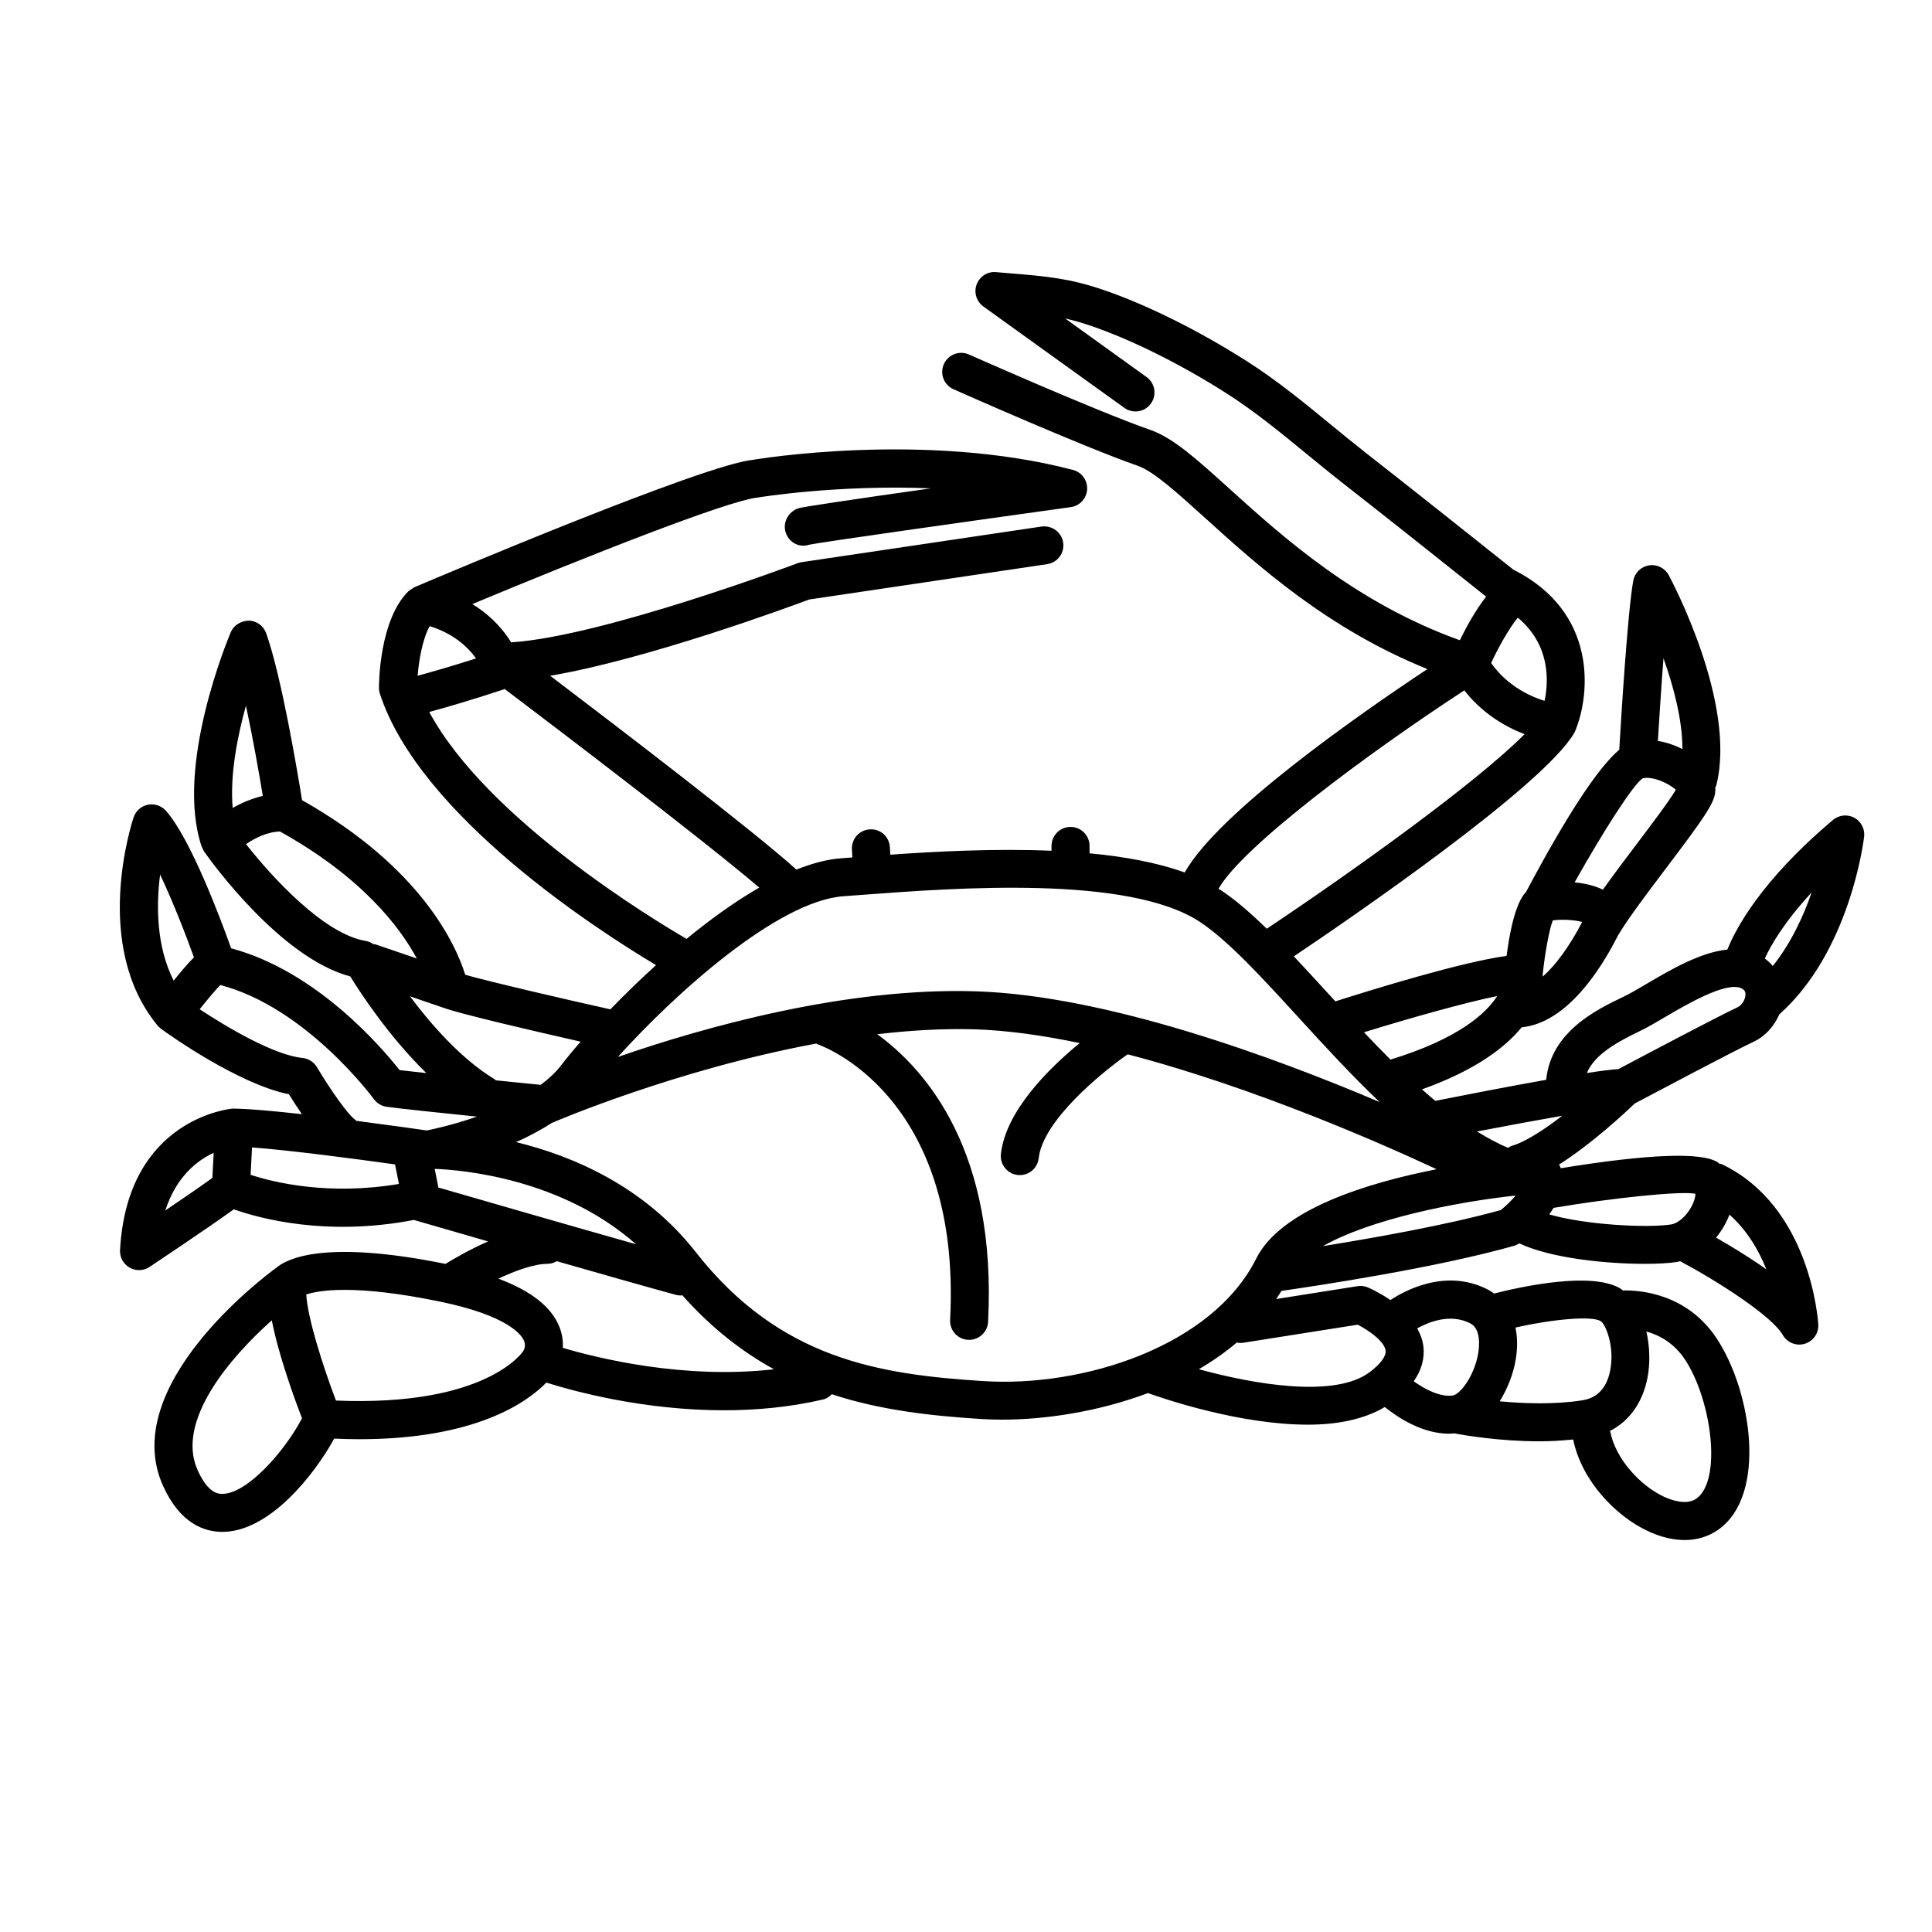 <?xml version="1.0" encoding="UTF-8"?>
<!-- Uploaded to: SVG Repo, www.svgrepo.com, Generator: SVG Repo Mixer Tools -->
<svg fill="#000000" width="800px" height="800px" version="1.1" viewBox="144 144 512 512" xmlns="http://www.w3.org/2000/svg">
 <path d="m600.34 452.55c-0.242-0.117-0.504-0.117-0.754-0.191-0.117-0.086-0.188-0.215-0.312-0.297-4.207-2.801-18.297-2.262-41.656 1.527-0.105-0.355-0.289-0.656-0.461-0.965 8.742-5.535 17.566-13.785 20.066-16.188 3.922-2.078 26.609-14.105 31.445-16.336 3.07-1.418 5.512-4.109 6.852-7.262 18.707-16.641 22.348-45.871 22.492-47.105 0.242-2.055-0.793-4.043-2.613-5.027-1.816-0.98-4.051-0.742-5.633 0.586-19.121 16.098-25.836 28.938-28 34.352-7.129 0.73-14.914 5.266-21.527 9.156-2.301 1.352-4.371 2.582-6.043 3.375-6.836 3.258-19.188 9.145-20.438 21.984-10.176 1.805-21.707 4.055-29.398 5.578-1.18-0.984-2.352-2-3.523-3.043 14.098-5.031 21.98-11.031 26.418-16.441 12.074-1.211 21.082-15.523 25.492-24.285 2.555-4.359 8.027-11.598 12.867-17.996 10.035-13.266 12.605-17.008 12.938-20.031 0.043-0.367 0.043-0.781 0.02-1.215 0.09-0.219 0.223-0.406 0.281-0.641 5.449-21.797-11.887-54.297-12.629-55.672-1.016-1.883-3.106-2.926-5.223-2.582-2.113 0.336-3.785 1.969-4.168 4.074-1.484 8.148-3.211 36.266-3.711 44.777-5.695 4.856-13.973 17.492-24.691 37.672-1.586 1.652-3.695 5.688-5.168 16.977-11.82 1.57-35.523 8.902-45.379 12.043-0.762-0.832-1.523-1.664-2.273-2.484-2.965-3.242-5.875-6.414-8.73-9.445 14.973-10.059 66.023-45 74.281-59.156 0.004-0.008 0.008-0.016 0.012-0.023 0.113-0.195 0.211-0.398 0.297-0.602 4.074-9.934 5.82-31.539-16.43-42.715-13.039-10.395-26.117-20.785-39.23-31.051-3.102-2.43-6.148-4.934-9.199-7.434-6.949-5.707-14.137-11.605-21.977-16.613-12.812-8.188-26.801-15.145-38.383-19.078-8.941-3.035-14.914-3.539-24.816-4.363l-3.453-0.289c-2.289-0.227-4.367 1.141-5.16 3.266-0.789 2.129-0.055 4.516 1.785 5.84l37.363 26.867c2.262 1.625 5.414 1.113 7.031-1.145 1.625-2.258 1.109-5.406-1.148-7.031l-21.57-15.512c2.117 0.473 4.277 1.082 6.723 1.914 10.848 3.684 24.039 10.254 36.199 18.027 7.332 4.684 14.285 10.391 21.008 15.906 3.113 2.555 6.223 5.106 9.383 7.582 12.781 10.004 25.527 20.133 38.238 30.273-2.863 3.68-5.312 8.188-6.961 11.566-27.332-9.82-46.586-27.059-60.758-39.883-8.816-7.981-15.188-13.746-21.234-15.848-14.121-4.91-47.762-19.848-48.102-20-2.547-1.133-5.519 0.02-6.648 2.559-1.133 2.543 0.016 5.519 2.555 6.652 1.398 0.621 34.367 15.258 48.883 20.305 4.117 1.434 10.449 7.164 17.785 13.801 13.934 12.609 32.477 29.391 58.922 40.051-18.438 12.223-55.395 38.023-64.32 53.914-7.305-2.652-16.012-4.219-25.215-5.086v-1.953c0-2.785-2.254-5.039-5.039-5.039-2.781 0-5.039 2.254-5.039 5.039v1.273c-14.977-0.637-30.359 0.18-42.723 1.043l-0.109-1.965c-0.156-2.773-2.453-4.914-5.312-4.746-2.777 0.152-4.906 2.527-4.75 5.309l0.117 2.137-3.004 0.223c-3.738 0.266-7.727 1.371-11.828 2.988-11.488-10.359-47.379-37.801-65.25-51.359 25.902-4.402 63.504-18.293 68.629-20.211l63.078-9.367c2.754-0.41 4.652-2.973 4.242-5.723-0.41-2.754-2.992-4.609-5.723-4.246l-63.605 9.445c-0.355 0.055-0.703 0.145-1.039 0.27-0.535 0.203-51.703 19.434-75.918 20.977-2.898-4.676-6.644-7.906-10.289-10.145 29.543-12.328 67.656-27.43 75.602-28.23 0.297-0.051 21.027-3.465 45.918-2.441-22.273 3.16-34.055 4.93-35.125 5.289-2.641 0.875-4.231 3.777-3.352 6.422 0.879 2.641 3.574 4.109 6.203 3.234 2.894-0.645 43.051-6.312 69.336-9.965 2.379-0.328 4.195-2.293 4.336-4.688 0.145-2.402-1.426-4.566-3.75-5.172-39.016-10.238-83.375-2.926-84.91-2.66-12.984 1.301-81.828 30.434-89.637 33.758-0.211 0.09-0.367 0.262-0.562 0.379-0.254 0.152-0.5 0.293-0.727 0.488-0.094 0.082-0.219 0.117-0.305 0.207-7.555 7.559-7.773 23.777-7.773 25.605 0 0.531 0.082 1.062 0.25 1.57 10.613 32.398 57.871 62.75 73.18 71.883-4.383 3.969-8.473 7.961-12.105 11.723-12.664-2.828-31.387-7.16-38.465-9.164-2.414-7.769-11.523-28.375-43.246-46.273-1.281-7.961-5.477-32.887-9.5-44.23-0.695-1.957-2.519-3.293-4.594-3.356-2.062 0.07-3.977 1.16-4.789 3.066-0.613 1.445-14.945 35.605-7.691 56.918 0.027 0.055 0.066 0.098 0.09 0.152 0.047 0.129 0.125 0.238 0.184 0.363 0.125 0.262 0.227 0.531 0.391 0.77 2.098 2.965 20.316 28.141 38.695 33.031 2.777 4.516 10.238 15.914 20.16 25.617-2.844-0.305-5.324-0.582-7.094-0.793-4.859-6.168-22.086-26.258-44.645-32.281-2.789-7.816-10.773-29.164-17.305-36.469-1.195-1.332-3.008-1.93-4.766-1.574-1.758 0.359-3.188 1.625-3.762 3.32-0.461 1.383-11.188 33.977 6.352 55.207 0.223 0.273 0.492 0.5 0.766 0.719 0.031 0.023 0.043 0.062 0.078 0.086 0.012 0.008 0.023 0.012 0.035 0.02 0.016 0.012 0.031 0.031 0.047 0.047 2.164 1.57 20.422 14.598 33.871 17.328 0.953 1.543 2.144 3.398 3.434 5.277-7.144-0.805-13.656-1.402-17.594-1.465-0.039-0.004-0.07-0.023-0.109-0.027-0.047 0-0.09 0.023-0.137 0.023-0.141 0-0.32-0.012-0.449-0.012h-0.039c-0.277 0.02-27.961 2.394-29.863 37.5-0.102 1.902 0.879 3.699 2.535 4.644 1.652 0.949 3.703 0.875 5.293-0.184 0.723-0.48 15.629-10.426 22.328-15.273 6.695 2.387 24.461 7.305 47.707 2.824 2.812 0.816 10.383 3.008 19.668 5.688-4.941 2.18-9.188 4.664-11.285 5.957-31.805-6.449-41.945-1.484-44.879 1.059-3.285 2.398-41.785 31.277-30.02 57.648 4.543 10.168 11.066 12.309 15.742 12.309h0.012c12.535 0 24.461-15.242 29.652-24.715 2.293 0.098 4.535 0.164 6.664 0.164 30.922-0.004 44.559-9.867 49.555-15.008 7.387 2.328 25.758 7.336 47.078 7.336 8.457 0 17.379-0.793 26.242-2.856 0.949-0.219 1.703-0.754 2.344-1.391 13.027 4.289 26.375 5.711 39.434 6.555 1.797 0.113 3.691 0.176 5.656 0.176 11.441 0 25.469-2.074 38.684-7.043 4.195 1.508 24.262 8.375 42.391 8.375 7.613 0 14.781-1.34 20.363-4.676 3.574 2.867 9.988 7.074 17.062 7.074 0.445 0 0.895-0.059 1.344-0.094 2.531 0.48 11.926 2.106 22.629 2.106 2.91 0 5.906-0.188 8.898-0.484 2.207 10.891 11.238 20.293 19.812 24.285 3.379 1.574 6.668 2.363 9.723 2.363 3.312 0 6.356-0.926 8.953-2.766 12.973-9.188 8.781-36.562-0.375-50.535-7.914-12.082-20.438-12.945-24.957-12.84-0.18-0.129-0.332-0.312-0.52-0.43-7.566-4.742-26.539-0.555-33.602 1.246-0.508-0.359-1.02-0.723-1.59-1.02-11.355-5.918-22.609 0.57-25.871 2.75-2.836-1.949-5.422-3.113-6.012-3.363-0.859-0.355-1.805-0.477-2.715-0.32l-21.555 3.41c0.484-0.707 0.953-1.422 1.406-2.156 8.938-1.281 41.18-6.117 61.777-11.996 0.445-0.129 0.852-0.359 1.242-0.602 8.316 3.938 22.98 5.426 33.199 5.426 3.59 0 6.621-0.176 8.621-0.496 0.273-0.043 0.523-0.148 0.793-0.211 9.754 5.184 24.301 14.465 27.219 19.57 0.914 1.598 2.602 2.539 4.375 2.539 0.477 0 0.961-0.07 1.438-0.211 2.242-0.664 3.731-2.789 3.59-5.125-0.074-1.273-2.125-31.227-25.52-42.453zm23.758-72.035c-2.164 6.277-5.445 13.406-10.285 19.48-0.621-0.73-1.312-1.395-2.121-1.973 1.496-3.289 4.926-9.418 12.406-17.508zm-45.57 36.758c1.973-0.941 4.215-2.258 6.812-3.785 5.586-3.285 15.984-9.379 20.035-7.621 0.859 0.379 1.184 0.82 1.191 1.633 0.016 1.359-0.941 2.902-2.121 3.449-4.988 2.301-26.594 13.746-31.547 16.375-1.887 0.113-4.801 0.488-8.359 1.035 1.848-4.441 6.84-7.68 13.988-11.086zm-20.508 22.41c-4.902 3.766-9.863 6.981-13.277 7.941-0.418 0.117-0.754 0.359-1.113 0.57-2.746-1.168-5.484-2.644-8.207-4.34 8.113-1.555 16.059-3.027 22.598-4.172zm-5.184-36.871c0-0.207 0-0.406-0.004-0.57 0.602-5.82 1.754-11.934 2.668-14.32 2.066-0.344 5.773-0.172 7.789 0.41-3.312 6.402-6.961 11.395-10.453 14.48zm37.023-60.301c-2-1.012-4.219-1.789-6.504-2.168 0.324-5.336 0.867-13.871 1.484-21.898 2.668 7.473 5.016 16.277 5.019 24.066zm-10.551 7.769c2.637-0.699 7.098 1.402 8.801 3.027-1.738 2.961-6.746 9.578-10.535 14.594-3.078 4.066-6.152 8.16-8.801 11.879-2.16-1.09-4.809-1.691-7.484-1.941 7.422-13.238 15.539-25.988 18.02-27.559zm-38.531 57.676c-2.934 4.617-10.301 11.348-28.285 16.848-2.371-2.367-4.715-4.789-7.023-7.238 13.195-4.078 27.145-7.941 35.309-9.609zm12.551-78.219c-8.012-2.5-12.34-7.391-14.164-10.039 1.898-4.066 4.664-9.066 7.07-12.016 8.551 7.176 8.219 16.641 7.094 22.055zm-21.281-2.777c2.879 3.672 7.953 8.547 15.973 11.598-12.555 12.742-45.355 36.242-68.316 51.57-4.269-4.164-8.387-7.754-12.293-10.309-0.156-0.102-0.344-0.184-0.5-0.281 6.402-11.262 39.703-35.98 65.137-52.578zm-274.19-17.023c3.211 0.965 8.547 3.297 12.301 8.555-6.688 2.137-12.195 3.699-15.477 4.59 0.328-4.102 1.27-9.625 3.176-13.145zm-0.102 22.75c4.156-1.133 11.273-3.172 19.773-6.004 0.074-0.023 0.121-0.082 0.191-0.109 12.883 9.742 51.98 39.441 67.496 52.648-6.488 3.723-13.035 8.473-19.273 13.59-8.812-5.125-52.922-31.762-68.188-60.125zm109.85 48.816 5.106-0.375c24.547-1.84 70.234-5.258 89.18 7.125 7.504 4.91 16.625 14.883 26.277 25.441 6.805 7.445 13.965 15.246 21.449 22.359-27.75-11.801-72.219-28.234-106.95-29.34-34.559-1.109-72.066 9.48-94.922 17.391 14.844-16.461 42.188-41.332 59.855-42.602zm-158.43-50.504c1.883 8.781 3.535 18.262 4.477 23.922-2.996 0.715-5.719 1.891-7.992 3.199-0.746-8.68 1.223-18.859 3.516-27.121zm0.023 36.703c2.332-1.59 5.586-3.238 8.988-3.348 21.559 11.969 31.68 25.137 36.277 33.656l-10.918-3.731c-0.207-0.07-0.414-0.039-0.621-0.078-0.609-0.43-1.312-0.73-2.07-0.855-10.949-1.828-24.668-16.75-31.656-25.645zm65.871 62.305c-8.812-5.328-16.801-14.469-22.426-21.969l8.848 3.023c0.004 0 0.008 0 0.012 0.004 4.602 1.695 24.984 6.406 36.375 8.984-2.09 2.398-3.84 4.531-5.176 6.277-1.457 1.906-3.332 3.609-5.418 5.168-0.699-0.07-5.641-0.559-11.902-1.195-0.113-0.09-0.184-0.219-0.312-0.293zm-88.641-54.238c3.418 7.188 6.844 16.055 8.973 21.945-1.5 1.484-3.258 3.523-5.379 6.172-4.629-9.125-4.637-19.992-3.594-28.117zm51.484 64.781c-1.551-1.035-6.188-7.453-9.926-13.742-0.816-1.371-2.238-2.281-3.832-2.441-7.473-0.746-19.809-8-27.242-12.906 2.086-2.606 4.129-5.031 5.461-6.426 22.797 5.945 40.527 29.988 40.707 30.242 0.801 1.102 2.019 1.84 3.371 2.031 3.207 0.457 14.273 1.617 23.965 2.606-6.168 2.137-11.461 3.297-13.309 3.672-2.5-0.359-10.016-1.43-18.711-2.559-0.168-0.148-0.285-0.348-0.484-0.477zm22.172 18.129c-0.016-0.16 0.035-0.316 0-0.477l-0.887-4.438c7.168 0.254 33.637 2.523 53.348 19.973-17.582-4.969-42.199-12.086-52.461-15.059zm-59.457-9.172-0.352 6.652c-2.84 2.066-7.773 5.453-12.484 8.648 2.973-9.133 8.609-13.348 12.836-15.301zm9.781 5.832 0.383-7.258c9.938 0.723 27.672 3.078 37.895 4.496l1.035 5.18c-18.691 3.152-33.234-0.426-39.312-2.418zm-7.512 84.555h-0.004c-0.918 0-3.711 0-6.547-6.344-5.789-12.98 8.629-29.801 19.684-39.652 1.844 9.406 5.984 20.727 8.004 25.953-4.523 8.688-14.523 20.047-21.137 20.043zm30.133-24.734c-3.582-9.445-7.547-22.043-7.863-28.113 3.293-1.09 12.754-2.766 35.262 1.852 18.145 3.715 21.727 8.832 22.391 10.312 0.621 1.383 0.098 2.414-0.148 2.832-0.086 0.16-9.719 14.793-49.641 13.117zm60.121-13.965c0.094-1.66-0.094-3.547-0.922-5.606-2.133-5.293-7.512-9.488-16.152-12.738 4.488-2.098 9.461-3.926 13.074-3.926 0.887 0 1.676-0.289 2.402-0.691 12.254 3.512 24.43 6.969 31.539 8.91 0.445 0.121 0.891 0.176 1.328 0.176 0.141 0 0.266-0.055 0.402-0.066 7.719 8.695 15.879 14.992 24.285 19.617-23.762 2.727-46.672-2.914-55.957-5.676zm111.36 8.805c-27.383-1.766-53.809-5.707-76.129-34.184-13.738-17.523-32.699-25.512-47.617-29.145 3.238-1.426 6.469-3.156 9.523-5.106 0.016-0.008 0.031-0.004 0.043-0.012 0.441-0.195 32.711-14.086 69.984-21 0.125 0.051 0.215 0.152 0.348 0.195 0.383 0.121 38.25 12.945 35.129 73.031-0.145 2.781 1.988 5.144 4.769 5.293 0.09 0.004 0.176 0.004 0.266 0.004 2.66 0 4.887-2.086 5.027-4.777 2.336-44.934-16.125-66.562-29.375-76.219 8.664-1.023 17.391-1.543 25.863-1.301 8.688 0.277 18.121 1.625 27.793 3.644-8.211 6.746-19.621 18.008-20.883 29.395-0.309 2.766 1.684 5.254 4.449 5.566 0.191 0.016 0.379 0.027 0.566 0.027 2.531 0 4.715-1.902 5-4.481 1.102-9.922 16.477-22.562 23.57-27.523 33.84 8.812 67.965 23.953 81.875 30.453-18.379 3.613-41.273 10.621-47.785 23.648-11.695 23.387-46.051 34.23-72.418 32.488zm186.07-5.641c7.035 10.734 9.812 31.949 2.981 36.785-2.688 1.918-6.914 0.285-8.605-0.5-6.219-2.898-12.918-10.051-14.266-17.449 5.059-2.578 8.551-7.391 9.867-13.855 0.781-3.832 0.688-8.336-0.246-12.48 3.367 0.949 7.324 3.004 10.27 7.5zm-22.387-10.25c1.367 0.855 3.785 6.894 2.496 13.215-0.926 4.531-3.391 7.144-7.324 7.769-7.469 1.172-15.637 0.867-21.934 0.266 2.102-3.363 3.606-7.277 4.238-11.008 0.527-3.09 0.484-5.965-0.055-8.535 10.309-2.312 20.289-3.125 22.578-1.707zm-34.5 0.625c2.894 1.5 2.297 6.445 2.043 7.926-1.016 5.965-4.781 10.883-6.731 11.16-3.367 0.488-7.414-1.676-10.355-3.758 2.09-2.988 2.957-6.125 2.547-9.387-0.215-1.699-0.848-3.215-1.629-4.644 2.926-1.629 8.781-4.086 14.125-1.297zm-29.891 0.32c2.891 1.473 7.09 4.402 7.398 6.875 0.184 1.477-1.359 3.559-4.238 5.719-9.27 6.953-30.734 3.191-45.258-0.793 3.547-2.074 6.922-4.418 10.047-7.062 0.539 0.094 1.09 0.156 1.652 0.062zm-9.219-20.82c12.504-7.082 34.762-11.641 51.074-13.398-1.121 1.348-2.519 2.723-3.945 3.844-14.031 3.918-33.758 7.41-47.129 9.555zm59.984-8.41c0.402-0.555 0.785-1.129 1.141-1.727 15.262-2.578 33.574-4.527 37.602-3.742-0.012 0.727-0.305 2.238-1.445 4.078-1.367 2.203-3.324 3.793-4.992 4.059-6.219 0.98-22.859 0.125-32.305-2.668zm44.215 6.164c1.527-1.891 2.754-3.988 3.535-6.098 4.68 4.125 7.777 9.465 9.785 14.492-4.668-3.305-9.582-6.262-13.32-8.395z"/>
</svg>